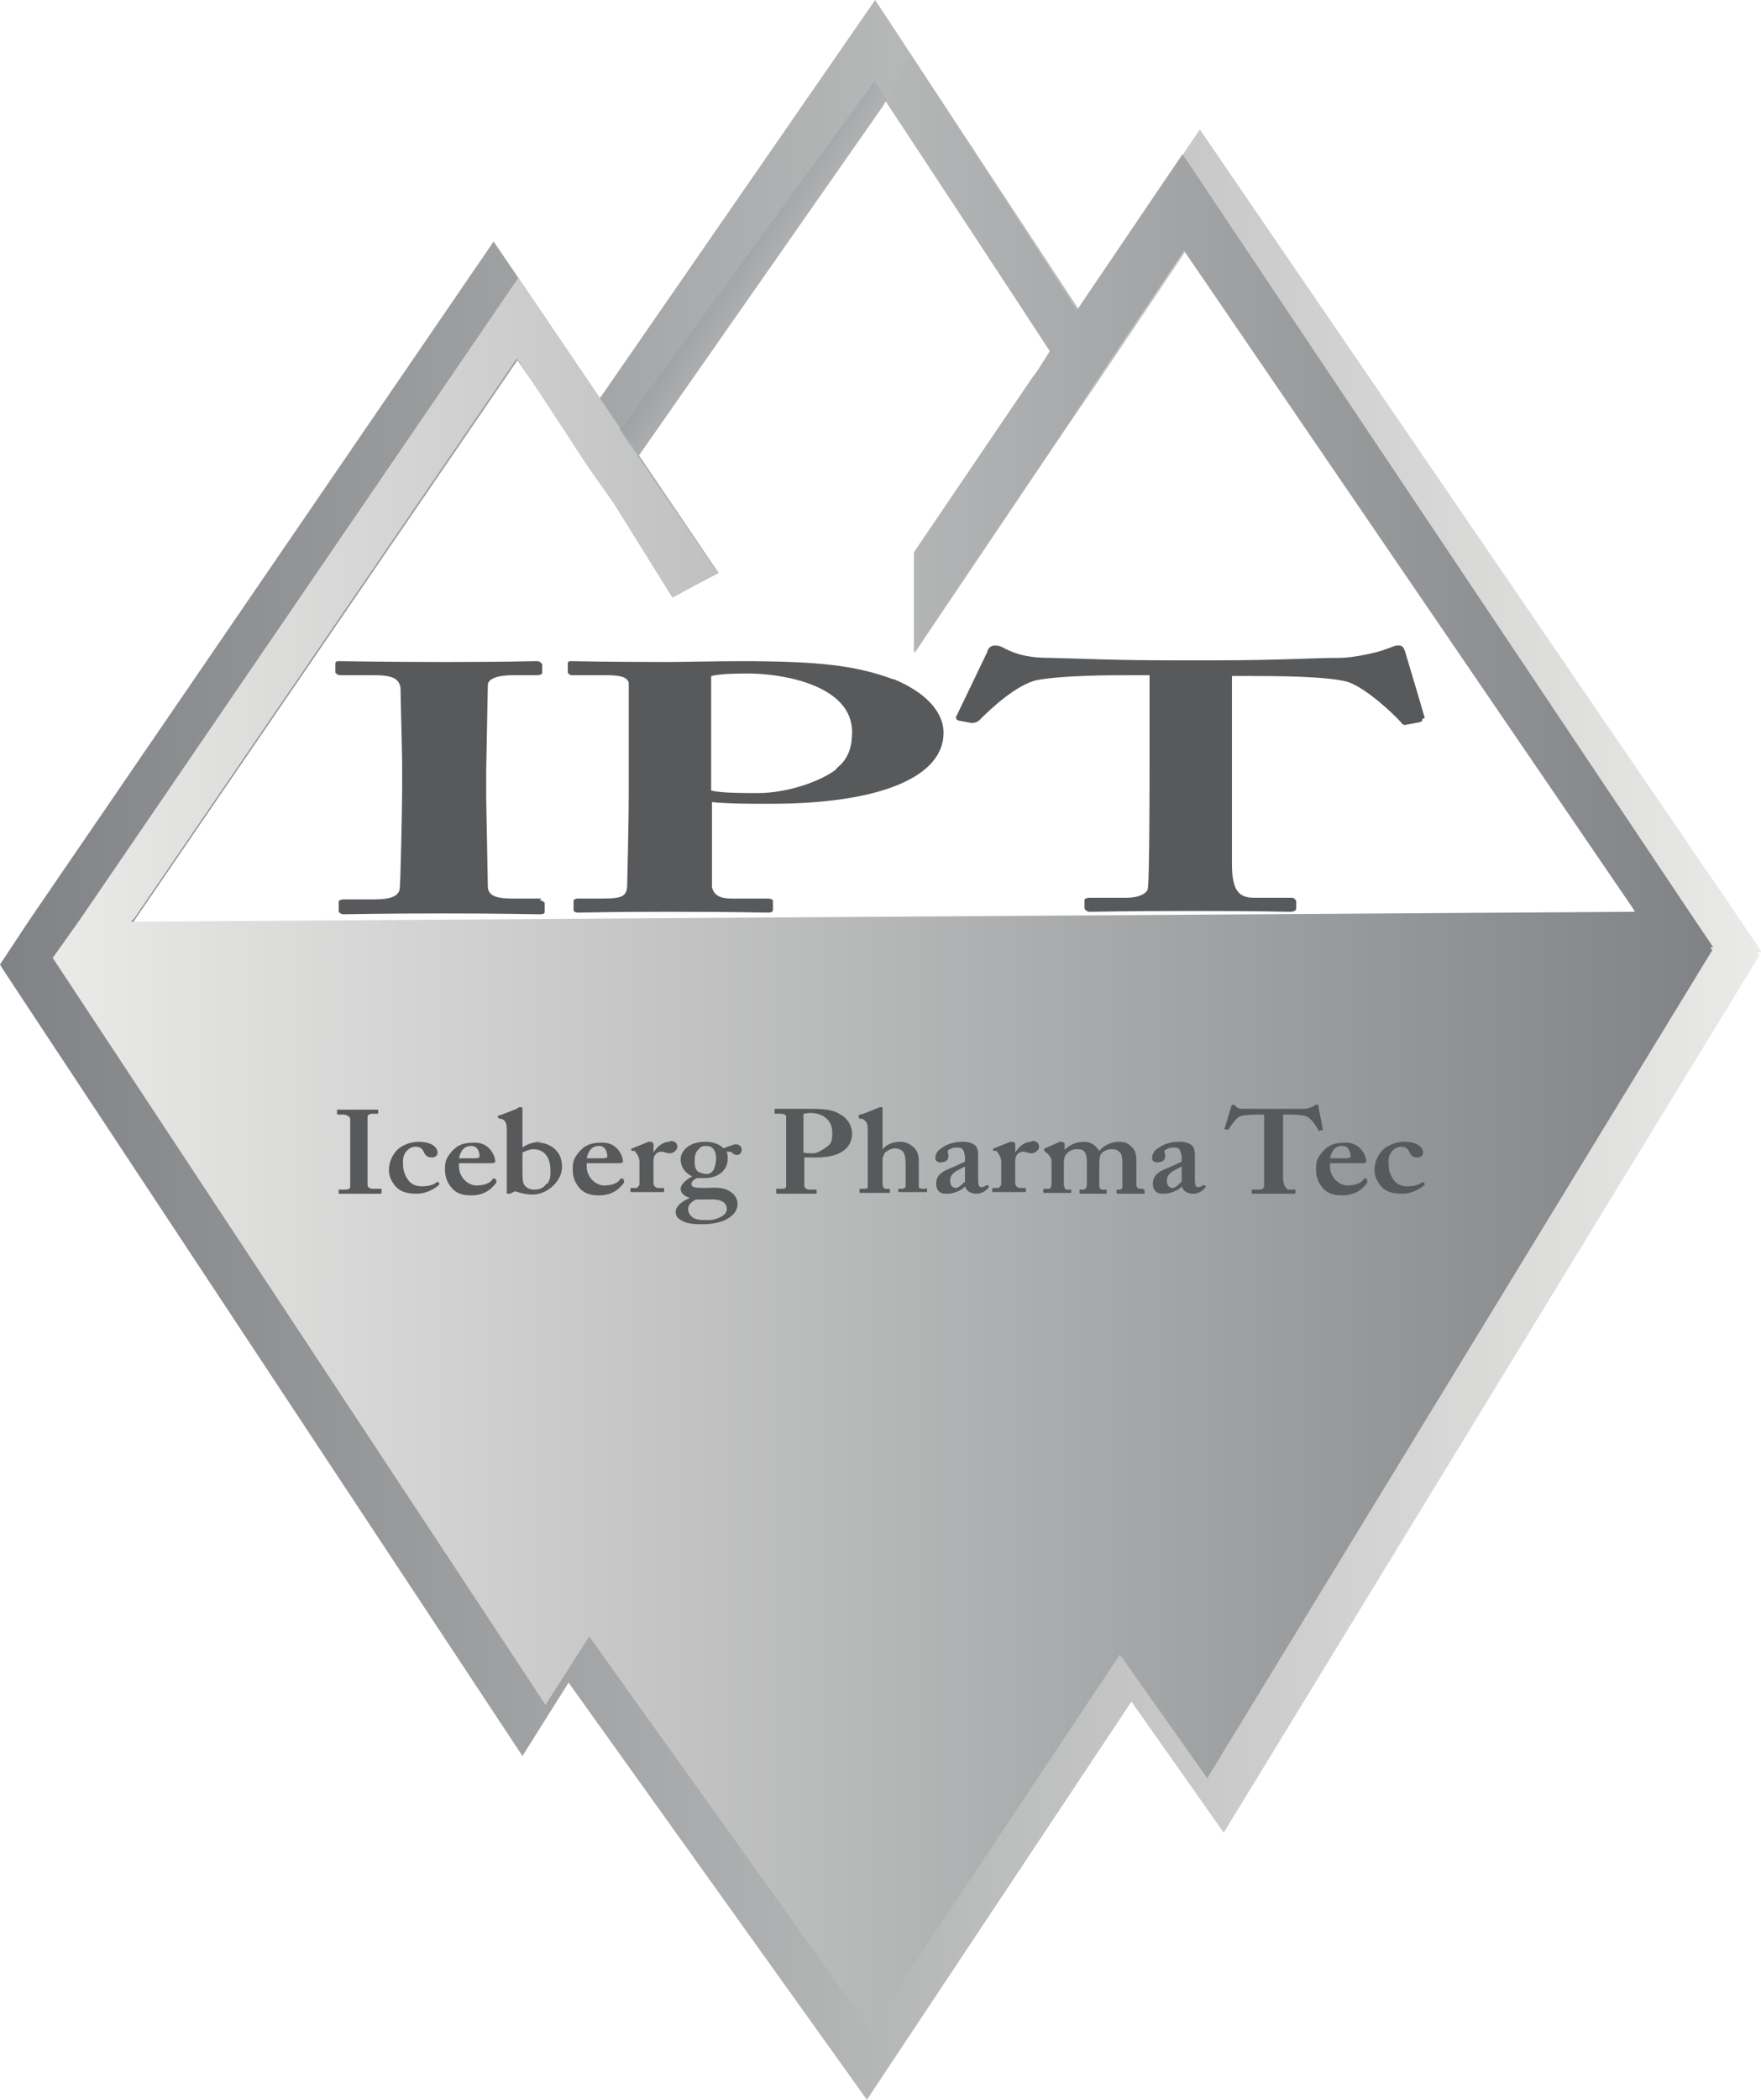 <svg xmlns="http://www.w3.org/2000/svg" xmlns:xlink="http://www.w3.org/1999/xlink" id="Layer_2" viewBox="0 0 21.37 25.47"><defs><style>.cls-1{fill:url(#linear-gradient);}.cls-2{fill:#58595b;}.cls-3{fill:url(#linear-gradient-3);}.cls-4{fill:url(#linear-gradient-4);}.cls-5{fill:url(#linear-gradient-2);}</style><linearGradient id="linear-gradient" x1="0" y1="12.74" x2="21.37" y2="12.74" gradientUnits="userSpaceOnUse"><stop offset="0" stop-color="#808285"></stop><stop offset="1" stop-color="#eaeae8"></stop></linearGradient><linearGradient id="linear-gradient-2" x1=".64" y1="3.26" x2="20.79" y2="3.26" gradientUnits="userSpaceOnUse"><stop offset="0" stop-color="#eaeae8"></stop><stop offset="1" stop-color="#4183b9"></stop></linearGradient><linearGradient id="linear-gradient-3" x1=".64" y1="12.64" x2="20.79" y2="12.64" gradientUnits="userSpaceOnUse"><stop offset="0" stop-color="#eaeae8"></stop><stop offset="1" stop-color="#808285"></stop></linearGradient><linearGradient id="linear-gradient-4" x1="8.02" y1="2.51" x2="10.95" y2="4.41" xlink:href="#linear-gradient"></linearGradient></defs><g id="ipt_logo"><path class="cls-1" d="m21.34,11.55h.04s-.35-.52-.35-.52h0L14.56,1.57l-1.47,2.18-2.47-3.75-3.34,4.83h0s-.99-1.46-.99-1.46h0s-.3-.44-.3-.44L.35,11.17l-.35.53.03.05,6.31,9.55.56-.89,3.62,5.06,3.21-4.83,1.12,1.59,6.5-10.64h0s-.02-.04-.02-.04h0Zm-13.1-4.35l.48-.25-1.09-1.61,2.98-4.32,2.14,3.25-.17.25-1.48,2.2v1.2l1.88-2.79.33-.48,1.07-1.59,5.44,7.96.03.05h-.03s-18.18.13-18.18.13h-.03s.03-.05.03-.05l4.64-6.78,1.97,2.85Z"></path><polygon class="cls-5" points="10.71 1.28 10.75 1.21 10.61 .99 7.53 5.2 7.74 5.53 10.71 1.28"></polygon><polygon class="cls-3" points="20.76 11.49 20.79 11.49 20.46 11 20.46 11 14.35 1.87 13.07 3.76 11.05 .66 10.75 1.21 12.74 4.26 12.58 4.51 12.52 4.59 11.09 6.7 11.09 7.91 12.98 5.12 13.3 4.63 14.37 3.04 19.81 11.01 19.84 11.06 19.81 11.06 1.63 11.18 1.59 11.18 1.63 11.14 6.27 4.35 6.29 4.37 7.12 5.64 7.45 6.11 8.16 7.25 8.71 6.95 7.52 5.21 7.53 5.2 7.28 4.83 6.29 3.37 .98 11.14 .64 11.62 .68 11.68 6.62 20.68 7.15 19.85 10.56 24.62 13.59 20.07 14.65 21.57 20.77 11.54 20.78 11.53 20.76 11.5 20.76 11.49"></polygon><path class="cls-4" d="m10.61.99l-3.08,4.21.22.33,2.97-4.25.04-.07-.14-.22Z"></path><path class="cls-2" d="m6.57,10.9h-.33c-.19,0-.32-.02-.32-.15,0-.05-.02-1.03-.02-1.07v-.33c0-.05.02-.99.02-1.04,0-.08.13-.12.3-.12h.3s.06,0,.06-.03v-.1s-.02-.04-.06-.04c-.11,0-.36.01-1.12.01s-1.18-.01-1.28-.01c-.03,0-.05,0-.05.03v.11s.02.03.06.03h.41c.22,0,.3.04.32.15,0,.06.02.83.02.93v.3c0,.23-.02,1.16-.03,1.22-.03.12-.21.12-.36.12h-.32s-.06,0-.06.03v.12s.02.03.06.03c.08,0,.43-.01,1.21-.01.74,0,1.06.01,1.15.01.05,0,.08,0,.08-.03v-.11s-.03-.03-.06-.03Z"></path><path class="cls-2" d="m10.84,8.24c-.46-.17-.91-.22-1.86-.22-.27,0-.73.01-.87.01-.79,0-1.07-.01-1.17-.01-.03,0-.05,0-.05.03v.11s.02.03.05.03h.41c.17,0,.26.02.28.09,0,.05,0,.5,0,.78v.5c0,.5-.02,1.16-.02,1.21-.02.12-.09.13-.35.13h-.25s-.05,0-.05.03v.11s0,.03.06.03c.08,0,.39-.01,1.09-.01.85,0,1.1.01,1.21.01.06,0,.06-.02.06-.04v-.1s0-.03-.06-.03h-.44c-.14,0-.22-.04-.24-.14,0-.06,0-.64,0-.84v-.19c.21.02.44.02.71.02,1.34,0,2.1-.33,2.1-.86,0-.27-.24-.5-.6-.65Zm-.69,1.09c-.19.15-.6.29-.95.29-.21,0-.43,0-.57-.03v-1.39c.13-.03.32-.03.46-.03.38,0,1.25.13,1.25.71,0,.15-.03.32-.19.44Z"></path><path class="cls-2" d="m17.29,8.71c-.06-.21-.22-.74-.24-.81-.02-.05-.03-.07-.08-.07s-.08.02-.14.04c-.12.05-.42.11-.57.11-.36,0-.69.03-1.56.03h-.43c-.77,0-1.1-.02-1.53-.03-.22,0-.38-.03-.54-.11-.05-.03-.08-.04-.13-.04-.03,0-.08.02-.09.08l-.38.79s0,.03.03.04l.16.03s.06,0,.09-.03c.15-.15.45-.43.7-.49.33-.06.9-.06,1.15-.06h.22v1.07c0,.09,0,1.39-.02,1.51,0,.06-.1.12-.26.12h-.45s-.06,0-.06.03v.1s.02.04.06.04c.11,0,.44-.01,1.25-.01.85,0,1.1.01,1.18.01.06,0,.08-.02.08-.04v-.09s-.02-.04-.05-.04h-.46c-.19,0-.27-.09-.27-.41v-2.28h.22c.28,0,.99,0,1.21.08.22.09.51.36.62.48.02.03.04.04.07.03l.16-.03s.04-.01.03-.04Z"></path><path class="cls-2" d="m4.59,14.42h-.07s-.06,0-.06-.05c0-.02,0-.35,0-.36v-.11s0-.33,0-.35c0-.03.03-.04.06-.04h.06s.01,0,.01-.01v-.03s0-.01-.01-.01c-.02,0-.07,0-.23,0s-.24,0-.26,0c0,0,0,0,0,.01v.04s0,.01.01.01h.08s.06.01.07.05c0,.02,0,.28,0,.31v.1c0,.08,0,.39,0,.41,0,.04-.04.04-.07.04h-.06s-.01,0-.01,0v.04s0,.01.01.01c.02,0,.09,0,.25,0,.15,0,.22,0,.24,0,0,0,.02,0,.02-.01v-.04s0-.01-.01-.01Z"></path><path class="cls-2" d="m5.31,14.34s-.01,0-.01,0c-.04.03-.09.05-.18.05-.05,0-.12-.01-.17-.08-.06-.09-.06-.15-.06-.23,0-.1.08-.17.15-.17.04,0,.08.01.1.06.02.04.04.07.1.07.05,0,.07-.03.07-.06,0-.04-.04-.13-.23-.13-.09,0-.17.03-.24.08-.08.07-.12.17-.12.26,0,.07.02.13.08.2.06.07.15.09.26.09.12,0,.23-.07.27-.11,0,0,0-.01,0-.02l-.02-.02Z"></path><path class="cls-2" d="m6.02,14.3h-.02s-.01-.02-.02,0c-.03.05-.1.08-.2.08-.09,0-.21-.09-.21-.23v-.04h.39s.05,0,.05-.02c0-.06-.06-.23-.25-.23-.14,0-.21.03-.28.11-.07.08-.08.13-.08.21,0,.09.02.16.09.24.06.06.13.08.23.08.18,0,.26-.1.3-.15.01-.02,0-.02,0-.03Zm-.3-.4c.08,0,.1.08.1.13,0,.01-.02.02-.05.02h-.2c.02-.1.07-.15.15-.15Z"></path><path class="cls-2" d="m6.56,13.85c-.08,0-.17.03-.22.07v-.17c0-.13,0-.29,0-.3,0-.01,0-.02-.02-.02s-.03,0-.05.02c-.05.02-.15.06-.21.08-.01,0-.02,0-.02.01h0s0,.02.02.03h.02c.05.02.07.04.07.14v.52c0,.1,0,.22,0,.24,0,0,0,0,0,.01h.02s.01,0,.02,0l.06-.03s.11.04.21.04c.2,0,.36-.18.36-.33,0-.08-.02-.14-.05-.18-.05-.07-.14-.12-.24-.12Zm.07.51c-.04.06-.1.07-.15.07-.06,0-.1-.03-.12-.06-.02-.04-.02-.09-.02-.21v-.18s.08-.04.13-.04c.13,0,.21.09.21.26,0,.06,0,.11-.04.16Z"></path><path class="cls-2" d="m7.57,14.3h-.02s-.01-.02-.02,0c-.03.05-.1.08-.2.08-.09,0-.21-.09-.21-.23v-.04h.39s.05,0,.05-.02c0-.06-.06-.23-.25-.23-.14,0-.21.03-.28.11-.07.08-.08.13-.08.21,0,.09.02.16.09.24.06.06.13.08.23.08.18,0,.26-.1.3-.15.01-.02,0-.02,0-.03Zm-.3-.4c.08,0,.1.08.1.13,0,.01-.02.02-.05.02h-.2c.02-.1.07-.15.15-.15Z"></path><path class="cls-2" d="m8.12,13.85c-.07,0-.14.05-.19.13h0v-.11s-.02-.02-.03-.02-.02,0-.03,0l-.2.08s-.01,0-.01.01h0s0,.02.01.02h.03s.06.06.06.13v.28s-.02.04-.04.04h-.06s-.01,0-.01.01v.03s0,.01.01.01c.01,0,.08,0,.19,0s.19,0,.2,0c0,0,.01,0,.01-.01v-.03s0-.01-.01-.01h-.07s-.05-.01-.05-.06v-.27s0-.05.02-.07c.02-.03.05-.04.07-.04.02,0,.03,0,.05.01.01,0,.03.01.06.01.04,0,.09-.04.09-.08s-.03-.07-.08-.07Z"></path><path class="cls-2" d="m8.92,13.88s-.1.03-.14.05c-.02-.02-.08-.08-.22-.08-.21,0-.3.12-.3.21,0,.12.08.18.14.21h0s-.14.07-.14.15c0,.05.04.09.11.11h0c-.08.04-.17.09-.17.17,0,.05.02.08.08.11.07.04.18.04.25.04.15,0,.27-.04.32-.08.07-.05.1-.1.1-.17,0-.04-.02-.1-.08-.14-.07-.05-.15-.06-.28-.05-.14,0-.2,0-.2-.05,0-.03.04-.06.07-.07.03,0,.06,0,.09,0,.08,0,.15-.02.21-.07.05-.05.07-.1.07-.16,0-.05,0-.08-.02-.09.01,0,.03,0,.04,0,.01,0,.03,0,.04.02,0,0,.03.02.05.02.04,0,.06-.03.06-.06,0-.04-.02-.07-.08-.07Zm-.47.67h.15c.16-.01.22.04.22.12,0,.08-.14.13-.22.13-.09,0-.14,0-.19-.03-.03-.02-.06-.06-.06-.1,0-.06.05-.1.1-.12Zm.11-.31s-.07-.01-.09-.03c-.03-.02-.04-.07-.04-.11,0-.06,0-.12.05-.16.02-.03.05-.04.09-.04.04,0,.06.01.08.03.02.02.04.06.04.11,0,.1-.03.2-.11.2Z"></path><path class="cls-2" d="m10.2,13.52c-.09-.06-.19-.07-.38-.07-.06,0-.15,0-.18,0-.16,0-.22,0-.24,0,0,0,0,0,0,.01v.04s0,.01,0,.01h.08s.05,0,.06.03c0,.02,0,.17,0,.26v.17c0,.17,0,.39,0,.41,0,.04-.02.04-.07.04h-.05s0,0,0,.01v.04s0,.01.01.01c.02,0,.08,0,.22,0,.18,0,.23,0,.25,0,.01,0,.01,0,.01-.01v-.03s0-.01-.01-.01h-.09s-.05-.01-.05-.05c0-.02,0-.21,0-.28v-.06s.09,0,.15,0c.28,0,.43-.11.43-.29,0-.09-.05-.17-.12-.22Zm-.14.37s-.12.1-.19.1c-.04,0-.09,0-.12-.01v-.47s.06-.01.09-.01c.08,0,.26.04.26.24,0,.05,0,.11-.04.15Z"></path><path class="cls-2" d="m11.24,14.42h-.03s-.06,0-.06-.02v-.28c0-.08,0-.15-.07-.21-.05-.04-.09-.06-.16-.06-.08,0-.16.03-.21.09h0v-.09c0-.07,0-.36,0-.39,0-.02,0-.03-.01-.03-.02,0-.03,0-.05.01-.05.02-.16.07-.21.08-.02,0-.02.01-.02.02h0s0,.02.01.03h.03c.06.03.07.06.07.14v.51c0,.07,0,.15,0,.18,0,.02-.03.02-.05.02h-.04s-.01,0-.01.01v.03s0,.01.01.01c.01,0,.07,0,.18,0,.08,0,.16,0,.17,0,0,0,.01,0,.01-.01v-.03s0-.01-.02-.01h-.04s-.03-.01-.03-.06v-.31s.02-.06.03-.07c.04-.03.08-.05.12-.05.04,0,.06.01.09.03.04.04.04.12.04.19v.1s0,.12,0,.14c0,.02-.03.03-.05.03h-.03s-.01,0-.01,0v.03s0,.01.01.01c.02,0,.07,0,.17,0s.15,0,.16,0,.01,0,.01-.01v-.03s0-.01-.02-.01Z"></path><path class="cls-2" d="m12,14.38h-.02s0-.01-.02,0c0,.01-.03.02-.05.02-.03,0-.04-.02-.04-.1v-.3s0-.08-.04-.11c-.03-.02-.06-.04-.15-.04-.11,0-.19.03-.26.08-.05.03-.07.08-.07.12,0,.03.03.05.06.05.07,0,.1-.03.1-.08,0-.03-.02-.06,0-.07.03-.02.06-.03.09-.03.04,0,.06,0,.08.02.02.02.02.05.03.08v.07s-.1.05-.2.09c-.12.05-.15.11-.15.18,0,.08.05.12.11.12.03,0,.07,0,.1-.01.06-.02.11-.04.14-.08h0c.02.06.07.09.14.09.09,0,.13-.06.15-.08,0-.01,0-.02,0-.02Zm-.3-.04s-.06.07-.1.07c-.04,0-.07-.03-.07-.09,0-.1.11-.13.18-.17v.19Z"></path><path class="cls-2" d="m12.51,13.85c-.07,0-.14.05-.19.13h0v-.11s-.02-.02-.03-.02-.02,0-.03,0l-.2.08s-.01,0-.01.01h0s0,.02.01.02h.03s.06.06.06.13v.28s-.02.04-.04.04h-.06s-.01,0-.01.01v.03s0,.01.01.01c.01,0,.08,0,.19,0s.19,0,.2,0c0,0,.01,0,.01-.01v-.03s0-.01-.01-.01h-.07s-.05-.01-.05-.06v-.27s0-.05.02-.07c.02-.03.05-.04.07-.04.02,0,.03,0,.05.01.01,0,.03.01.06.01.04,0,.09-.04.09-.08s-.03-.07-.08-.07Z"></path><path class="cls-2" d="m13.87,14.42h-.04s-.04-.01-.04-.04c0-.02,0-.09,0-.13v-.16c0-.13-.03-.15-.07-.19-.04-.04-.08-.05-.15-.05-.09,0-.18.05-.23.11h0c-.04-.06-.09-.11-.19-.11s-.19.05-.23.1h0v-.08s-.02-.02-.03-.02-.02,0-.03,0l-.18.08s-.01,0-.01.01h0s0,.02.01.03l.03.02s.05.05.05.09v.3s-.01.04-.03.04h-.05s-.02,0-.02.01v.03s0,.01.01.01c.01,0,.06,0,.16,0,.1,0,.15,0,.16,0,0,0,.01,0,.01-.01v-.03s0,0-.02,0h-.04s-.03-.01-.03-.07v-.26s0-.07.03-.1c.03-.04.08-.06.12-.06.03,0,.07,0,.09.02.02.02.04.05.04.15v.25c0,.05-.02.07-.04.07h-.04s-.01,0-.01.01v.03s0,.01.01.01c0,0,.06,0,.16,0s.15,0,.16,0c0,0,0,0,0-.01v-.03s0-.01-.02-.01h-.04s-.03-.01-.03-.05v-.27s0-.08.02-.11c.02-.03.07-.06.12-.06.04,0,.07,0,.1.03.03.02.04.06.04.13v.17s0,.09,0,.13c0,.02-.02.03-.03.03h-.03s-.01,0-.01.01v.03s0,.01.01.01.07,0,.16,0c.1,0,.15,0,.16,0s.01,0,.01-.01v-.03s0-.01-.01-.01Z"></path><path class="cls-2" d="m14.63,14.38h-.02s0-.01-.02,0c0,.01-.03.02-.05.02-.03,0-.04-.02-.04-.1v-.3s0-.08-.04-.11c-.03-.02-.06-.04-.15-.04-.11,0-.19.03-.26.08-.05.03-.07.08-.07.12,0,.03.03.05.06.05.07,0,.1-.03.1-.08,0-.03-.02-.06,0-.07.03-.02.06-.03.09-.03.04,0,.06,0,.08.02.02.02.02.05.03.08v.07s-.1.05-.2.09c-.12.05-.15.11-.15.18,0,.08.05.12.11.12.03,0,.07,0,.1-.01.06-.02.11-.04.14-.08h0c.02.06.07.09.14.09.09,0,.13-.06.15-.08,0-.01,0-.02,0-.02Zm-.3-.04s-.06.07-.1.07c-.04,0-.07-.03-.07-.09,0-.1.11-.13.18-.17v.19Z"></path><path class="cls-2" d="m16.02,13.71h.03s0-.01,0-.02c-.01-.07-.05-.25-.05-.27,0-.02,0-.02-.02-.02s-.02,0-.03.01c-.02.02-.09.04-.12.04-.07,0-.14,0-.32,0h-.09c-.16,0-.23,0-.32,0-.05,0-.08,0-.11-.04,0,0-.02-.01-.03-.01,0,0-.02,0-.02.03l-.08.26s0,.01,0,.01h.03s.01,0,.02,0c.03-.05.09-.14.14-.16.07-.02.19-.02.24-.02h.05v.36s0,.47,0,.51c0,.02-.02.04-.05.04h-.09s-.01,0-.01.01v.03s0,.01.01.01c.02,0,.09,0,.26,0,.18,0,.23,0,.24,0,.01,0,.02,0,.02-.01v-.03s0-.01,0-.01h-.09s-.06-.03-.06-.14v-.77h.05c.06,0,.2,0,.25.03.05.03.11.12.13.16,0,0,0,.01.01.01Z"></path><path class="cls-2" d="m16.59,14.3h-.02s-.01-.02-.02,0c-.03.05-.1.08-.2.08-.09,0-.21-.09-.21-.23v-.04h.39s.05,0,.05-.02c0-.06-.06-.23-.25-.23-.14,0-.21.03-.28.11-.07.08-.08.13-.08.21,0,.09.02.16.09.24.06.06.13.08.23.08.18,0,.26-.1.3-.15.01-.02,0-.02,0-.03Zm-.3-.4c.08,0,.1.08.1.13,0,.01-.02.02-.05.02h-.2c.02-.1.07-.15.15-.15Z"></path><path class="cls-2" d="m17.29,14.36l-.02-.02s-.01,0-.01,0c-.04.03-.09.05-.18.05-.05,0-.12-.01-.17-.08-.06-.09-.06-.15-.06-.23,0-.1.08-.17.15-.17.04,0,.08.01.1.06.02.04.04.07.1.07.05,0,.07-.03.07-.06,0-.04-.04-.13-.23-.13-.09,0-.17.03-.24.08-.08.07-.12.17-.12.26,0,.07.02.13.08.2.06.07.15.09.26.09.12,0,.23-.07.27-.11,0,0,0-.01,0-.02Z"></path></g></svg>